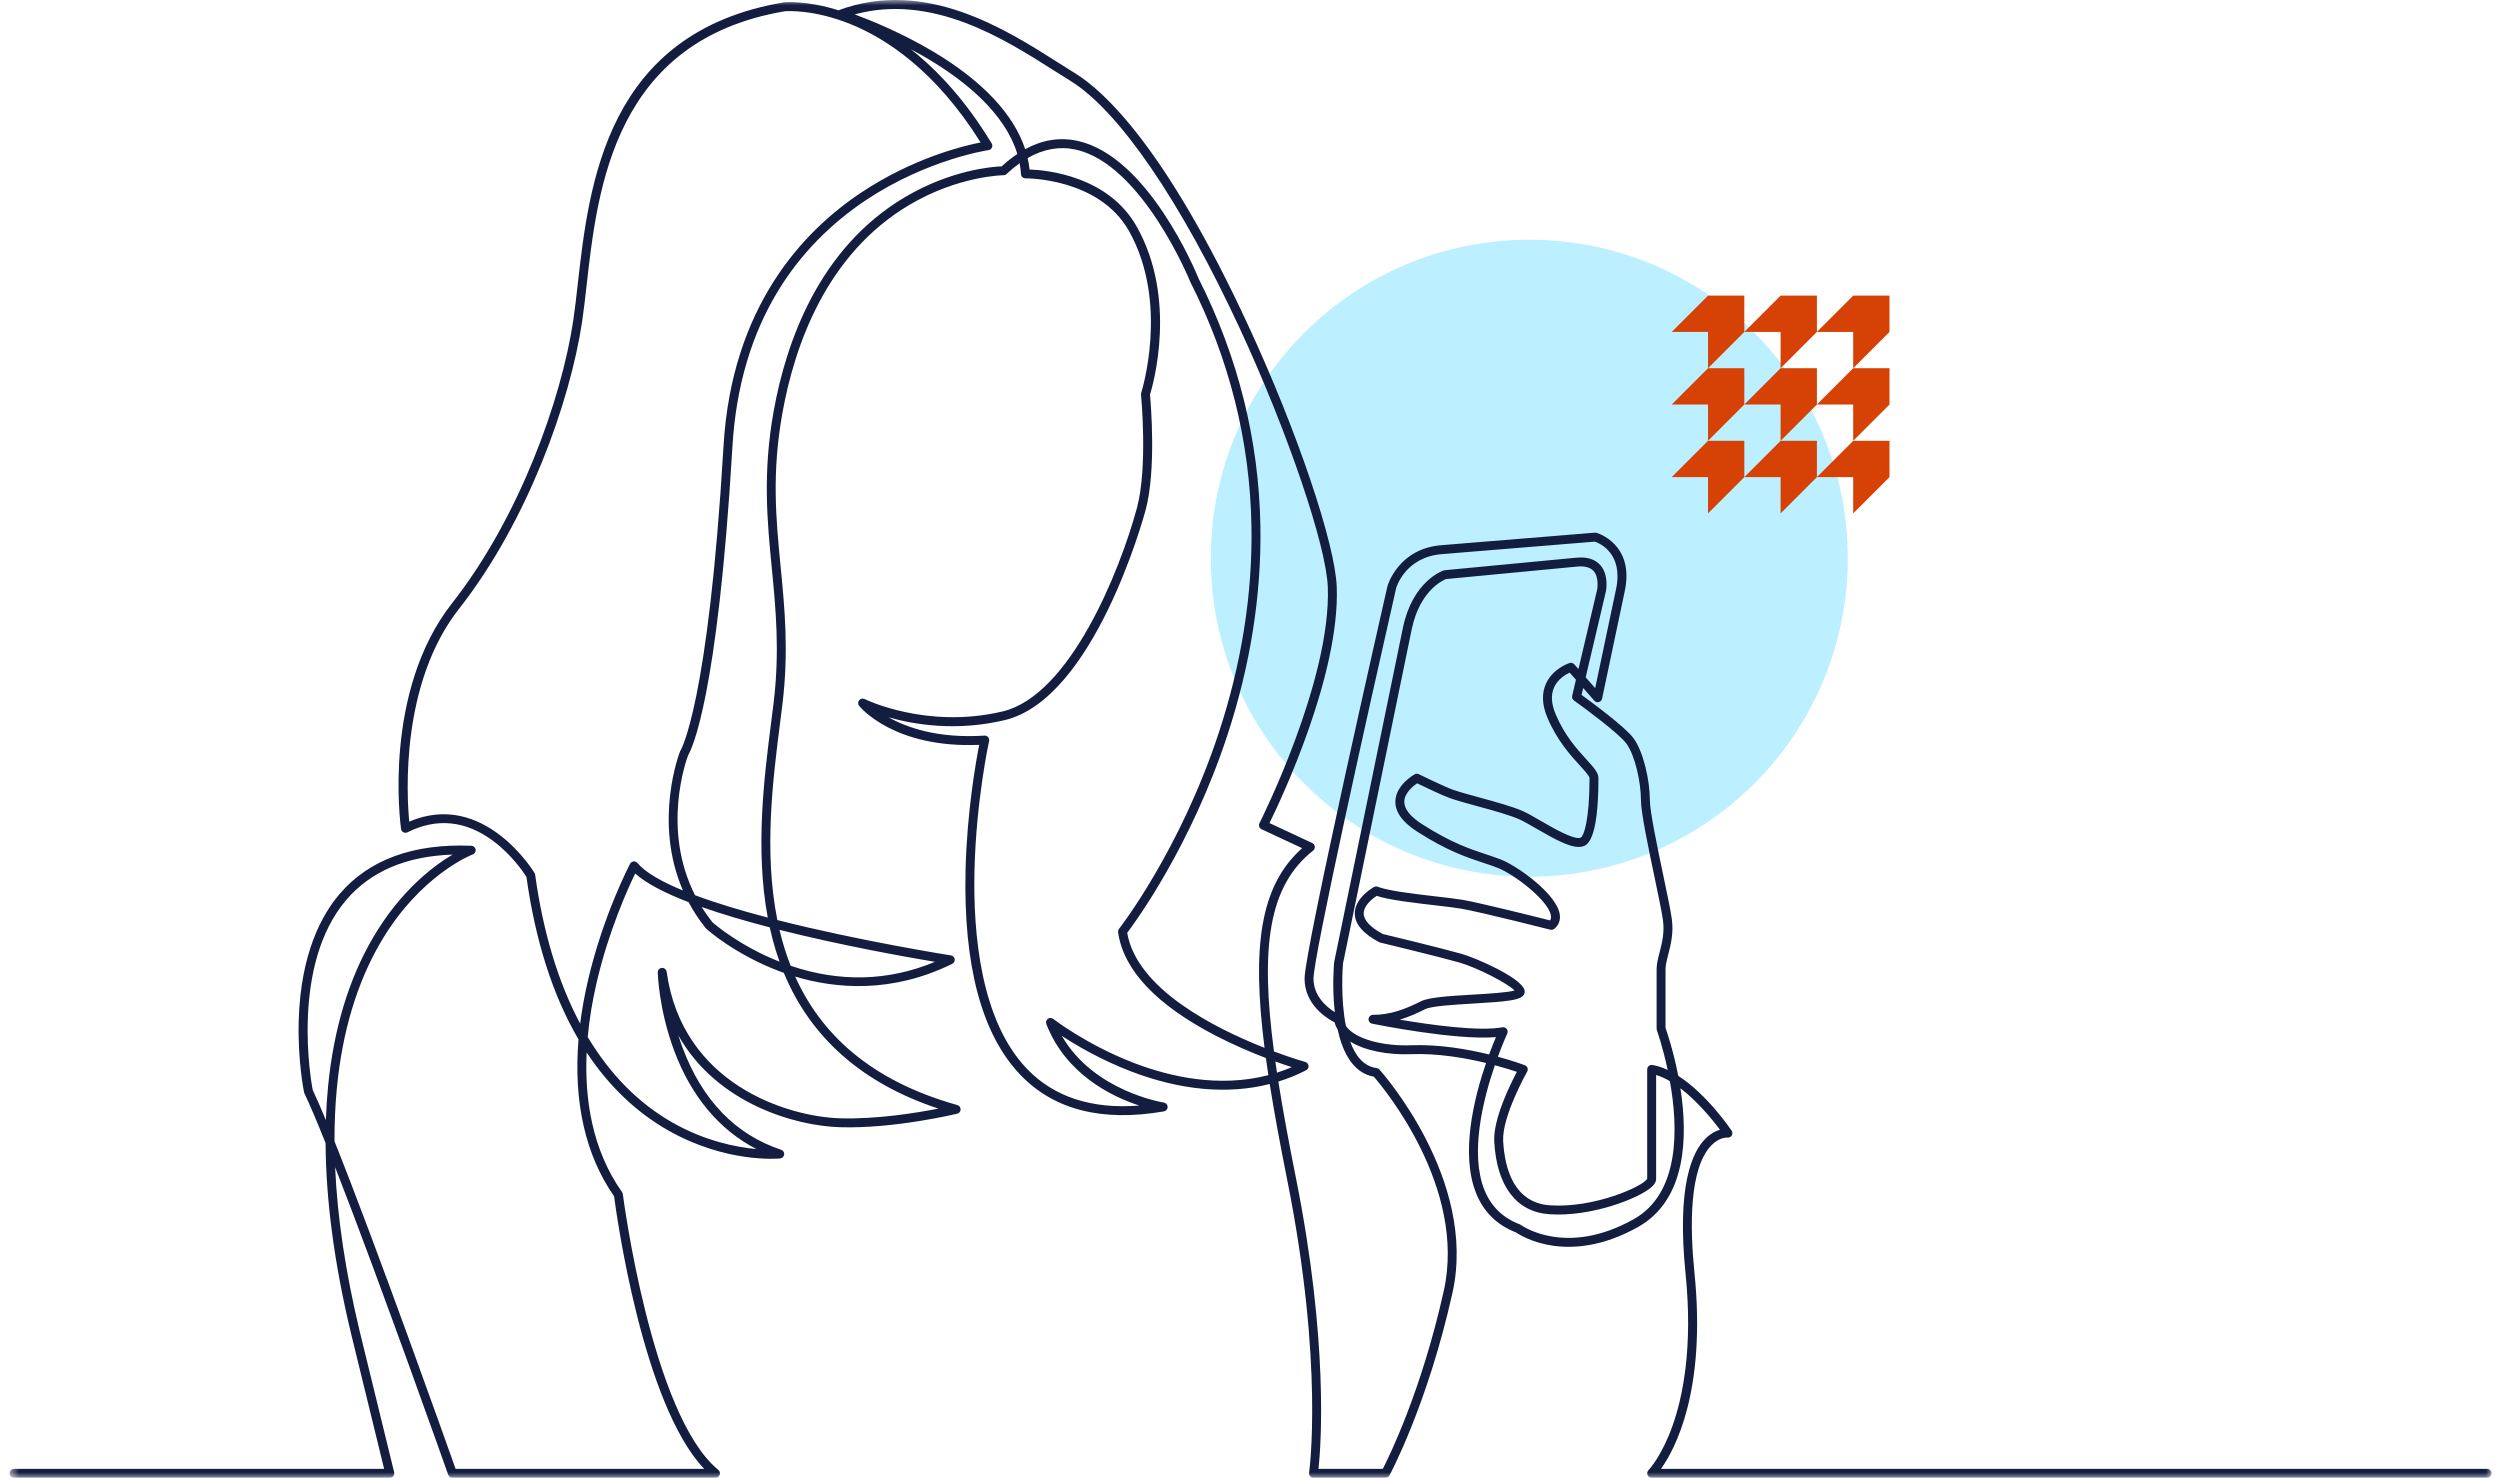 <?xml version="1.0" encoding="UTF-8"?>
<svg width="225px" height="133px" viewBox="0 0 225 133" version="1.1" xmlns="http://www.w3.org/2000/svg" xmlns:xlink="http://www.w3.org/1999/xlink">
    <title>Group 25</title>
    <defs>
        <polygon id="path-1" points="0 0 223.372 0 223.372 133 0 133"></polygon>
    </defs>
    <g id="Page-1" stroke="none" stroke-width="1" fill="none" fill-rule="evenodd">
        <g id="Artboard" transform="translate(-47, -11837)">
            <g id="Group-25" transform="translate(47.865, 11837)">
                <circle id="Oval" fill="#BCEFFF" cx="136.771" cy="50.239" r="28.663"></circle>
                <g id="Group-3" transform="translate(111.686, 66.5) scale(-1, 1) translate(-111.686, -66.5) ">
                    <mask id="mask-2" fill="white">
                        <use xlink:href="#path-1"></use>
                    </mask>
                    <g id="Clip-2"></g>
                    <path d="M134.083,14.971 C134.902,15.002 138.637,15.28 142.808,17.753 C150.518,22.323 153.479,30.74 154.606,36.996 C155.608,42.562 155.185,46.916 154.776,51.126 C154.419,54.794 154.051,58.587 154.609,63.227 C154.678,63.803 154.756,64.408 154.836,65.038 C155.457,69.914 156.286,76.418 155.139,82.582 C157.485,81.967 159.753,81.291 161.684,80.57 C164.697,74.626 162.489,68.458 162.303,67.964 C161.993,67.449 159.651,62.859 158.318,40.191 C158,34.794 156.591,30.035 154.128,26.046 C152.16,22.859 149.517,20.149 146.273,17.993 C140.742,14.317 135.327,13.52 135.273,13.512 C135.14,13.493 135.024,13.409 134.966,13.287 C134.908,13.165 134.916,13.022 134.985,12.906 C136.594,10.245 138.994,7 142.252,4.439 C141.729,4.716 141.197,5.013 140.665,5.33 C137.519,7.203 133.806,10.113 132.677,13.856 C133.149,14.171 133.618,14.543 134.083,14.971 L134.083,14.971 Z M154.96,83.462 C154.882,83.819 154.797,84.174 154.705,84.527 C154.522,85.223 154.314,85.899 154.079,86.553 C157.576,85.176 159.866,83.225 160.118,83.005 C160.478,82.552 160.801,82.092 161.089,81.628 C159.218,82.288 157.112,82.903 154.96,83.462 L154.96,83.462 Z M140.088,86.566 C144.28,88.306 148.642,88.425 153.08,86.919 C153.494,85.866 153.823,84.785 154.082,83.687 C148.431,85.11 142.64,86.139 140.088,86.566 L140.088,86.566 Z M81.968,50.172 C82.104,50.172 82.244,50.18 82.39,50.194 L94.224,51.321 C94.254,51.324 94.284,51.33 94.313,51.34 C94.425,51.378 97.077,52.306 97.96,56.428 L104.161,86.584 C104.164,86.599 104.166,86.614 104.168,86.629 C104.184,86.81 104.36,88.866 104.104,91.097 C104.81,90.655 106.022,89.665 106.022,88.074 C106.022,86.103 101.157,64.229 98.585,52.938 C98.557,52.84 97.76,50.123 94.437,49.868 L80.704,48.747 C80.296,48.885 78.1,49.791 78.798,53.046 L80.671,61.932 L81.525,60.959 L79.705,53.222 C79.69,53.149 79.418,51.736 80.225,50.845 C80.631,50.398 81.216,50.172 81.968,50.172 L81.968,50.172 Z M167.173,77.527 C167.187,77.527 167.201,77.528 167.215,77.529 C167.348,77.543 167.465,77.622 167.528,77.741 C167.552,77.786 169.964,82.365 171.334,88.301 C171.636,89.61 171.865,90.886 172.022,92.128 C173.982,88.448 175.351,83.947 176.074,78.719 C176.082,78.667 176.1,78.616 176.127,78.57 C176.173,78.492 180.676,71.062 187.406,73.947 C187.635,71.518 188.203,61.511 182.92,54.788 C176.771,46.961 172.928,36.174 171.848,28.955 C171.7,27.966 171.575,26.854 171.442,25.678 C170.451,16.891 168.952,3.615 153.595,1.012 C153.411,0.997 150.973,0.834 147.654,2.184 C144.557,3.443 140.051,6.309 135.982,12.82 C137.568,13.131 142.056,14.225 146.718,17.323 C151.969,20.813 158.383,27.605 159.12,40.144 C160.493,63.482 162.973,67.522 162.998,67.56 C163.012,67.582 163.027,67.61 163.037,67.635 C163.067,67.708 165.477,73.912 162.771,80.145 C164.681,79.359 166.149,78.527 166.865,77.671 C166.942,77.58 167.055,77.527 167.173,77.527 L167.173,77.527 Z M107.045,76.335 C110.86,79.726 111.571,85.279 110.428,94.306 C114.887,92.549 121.926,89.013 122.788,83.955 C121.996,82.905 117.041,76.107 113.777,66.184 C111.697,59.862 110.697,53.523 110.802,47.342 C110.935,39.617 112.806,32.122 116.364,25.066 C116.621,24.432 120.917,14.071 127.249,12.68 C128.842,12.329 130.424,12.58 131.971,13.427 C133.002,10.279 135.826,7.273 140.267,4.632 C143.042,2.981 145.811,1.853 147.311,1.296 C140.327,-0.613 133.824,3.522 129.444,6.307 C128.909,6.647 128.403,6.968 127.93,7.257 C123.545,9.94 117.965,18.099 112.619,29.641 C108.332,38.898 104.867,49.099 104.732,52.863 C104.431,61.274 110.82,73.957 110.884,74.084 C110.934,74.181 110.942,74.294 110.906,74.396 C110.871,74.5 110.795,74.584 110.696,74.63 L107.045,76.335 Z M89.603,93.341 C89.766,93.725 89.982,94.258 90.219,94.901 C92.157,94.426 94.738,93.973 97.301,94.073 C99.698,94.163 102.27,93.543 103.105,92.336 C103.606,89.843 103.392,87.001 103.369,86.723 L97.174,56.593 C96.439,53.165 94.413,52.241 94.096,52.116 L82.312,50.994 C81.62,50.925 81.119,51.057 80.821,51.385 C80.291,51.969 80.488,53.041 80.49,53.052 L82.176,60.218 L82.553,59.789 C82.658,59.668 82.825,59.623 82.977,59.671 C83.038,59.69 84.469,60.161 85.09,61.508 C85.498,62.393 85.459,63.426 84.975,64.58 C84.11,66.641 82.864,68.006 82.039,68.908 C81.636,69.349 81.18,69.847 81.18,70.034 C81.18,73.795 81.692,75.324 82.015,75.405 C82.657,75.565 84.418,74.543 85.585,73.867 C86.155,73.537 86.693,73.225 87.098,73.038 C88.032,72.608 89.554,72.193 91.025,71.791 C91.975,71.532 92.873,71.287 93.488,71.069 C94.259,70.795 96.523,69.689 96.546,69.678 C96.663,69.62 96.802,69.623 96.917,69.687 C96.986,69.725 98.608,70.642 98.653,72.101 C98.683,73.074 98.015,74.002 96.669,74.861 C93.968,76.584 92.263,77.149 90.758,77.647 C90.296,77.8 89.861,77.944 89.432,78.112 C87.997,78.674 84.88,81.013 84.655,82.399 C84.627,82.574 84.651,82.715 84.734,82.836 C85.908,82.54 91.113,81.234 92.64,80.979 C93.184,80.888 93.997,80.794 94.939,80.685 C96.892,80.458 99.322,80.176 100.236,79.81 C100.348,79.766 100.474,79.773 100.58,79.832 C100.651,79.871 102.318,80.807 102.308,82.219 C102.301,83.158 101.566,84.023 100.125,84.791 C100.095,84.807 100.063,84.819 100.03,84.827 C99.978,84.839 94.772,86.092 92.878,86.631 C91.399,87.052 88.579,88.462 87.931,89.145 C88.557,89.332 90.339,89.437 91.683,89.516 C93.706,89.636 95.618,89.749 96.338,90.11 C97.809,90.845 99.108,91.336 100.667,91.336 C100.874,91.336 101.046,91.492 101.067,91.697 C101.088,91.902 100.95,92.09 100.748,92.131 C100.423,92.197 93.254,93.646 89.603,93.341 L89.603,93.341 Z M107.978,96.043 C108.421,96.233 108.865,96.397 109.309,96.539 C109.36,96.201 109.409,95.865 109.456,95.536 C108.879,95.745 108.377,95.914 107.978,96.043 L107.978,96.043 Z M121.702,99.5 C125.988,99.84 129.387,98.727 131.824,96.18 C135.96,91.855 136.668,84.086 136.533,78.329 C136.386,72.049 135.23,66.745 135.219,66.692 C135.191,66.569 135.224,66.44 135.306,66.344 C135.388,66.248 135.508,66.195 135.637,66.205 C139.79,66.474 142.588,65.498 144.269,64.557 C141.926,65.223 138.154,65.84 133.828,64.815 C125.795,62.912 121.319,46.601 121.133,45.908 C120.159,42.29 120.664,36.327 120.738,35.522 C120.454,34.599 118.264,26.901 121.931,20.393 C124.509,15.819 130.065,15.307 131.577,15.254 C131.613,14.91 131.671,14.568 131.749,14.226 C130.318,13.403 128.87,13.147 127.421,13.465 C121.439,14.78 117.146,25.276 117.103,25.382 C117.099,25.393 117.094,25.403 117.089,25.413 C113.581,32.365 111.736,39.747 111.606,47.356 C111.502,53.446 112.489,59.697 114.541,65.932 C118.036,76.557 123.473,83.529 123.527,83.598 C123.595,83.685 123.625,83.795 123.609,83.904 C123.123,87.312 120.159,90.447 114.802,93.222 C113.207,94.047 111.627,94.716 110.308,95.22 C110.239,95.724 110.165,96.238 110.085,96.763 C114.538,97.921 118.969,96.897 122.152,95.678 C126.415,94.045 129.416,91.726 129.446,91.702 C129.589,91.591 129.788,91.589 129.934,91.697 C130.079,91.805 130.133,91.997 130.068,92.166 C128.297,96.69 124.214,98.678 121.702,99.5 L121.702,99.5 Z M183.504,76.913 C185.255,77.948 188.188,80.164 190.663,84.383 C192.84,88.095 194.202,92.596 194.71,97.761 C194.808,98.752 194.873,99.769 194.908,100.81 C195.366,99.706 195.768,98.781 196.096,98.092 C196.245,97.307 198.094,86.891 193.077,80.999 C190.884,78.422 187.668,77.051 183.504,76.913 L183.504,76.913 Z M164.636,87.108 C164.648,87.108 164.658,87.109 164.67,87.11 C164.882,87.127 165.044,87.307 165.039,87.521 C165.035,87.655 164.939,90.864 163.568,94.545 C162.031,98.674 159.49,101.703 156.156,103.416 C157.97,103.25 160.774,102.704 163.711,101.032 C166.768,99.291 169.327,96.697 171.342,93.331 C171.184,91.606 170.893,89.968 170.555,88.499 C169.469,83.784 167.714,79.94 167.068,78.614 C166.07,79.521 164.363,80.388 162.264,81.196 C161.845,81.985 161.337,82.768 160.724,83.534 C160.71,83.551 160.695,83.567 160.679,83.582 C160.576,83.675 158.109,85.881 154.137,87.393 C153.992,87.448 153.843,87.503 153.692,87.557 C151.267,93.417 146.605,97.516 139.785,99.774 C141.756,100.161 145.346,100.745 148.622,100.647 C153.41,100.502 162.836,97.559 164.239,87.455 C164.267,87.255 164.438,87.108 164.636,87.108 L164.636,87.108 Z M75.989,106.08 C76.318,106.767 80.769,108.746 84.724,108.48 C87.961,108.264 88.81,105.22 88.952,102.705 C89.077,100.502 86.814,96.485 86.791,96.445 C86.733,96.343 86.723,96.221 86.763,96.11 C86.802,96 86.888,95.913 86.998,95.871 C87.087,95.837 88.014,95.488 89.428,95.105 C88.968,93.853 88.596,93.049 88.584,93.022 C88.52,92.886 88.538,92.725 88.63,92.606 C88.723,92.487 88.873,92.429 89.022,92.457 C91.129,92.848 95.529,92.231 98.253,91.77 C97.44,91.525 96.689,91.184 95.979,90.829 C95.405,90.541 93.402,90.423 91.635,90.319 C88.606,90.14 87.431,90.027 87.107,89.549 C87.012,89.408 86.988,89.235 87.041,89.074 C87.419,87.94 91.448,86.203 92.659,85.858 C94.467,85.343 99.247,84.189 99.792,84.057 C100.908,83.455 101.5,82.818 101.504,82.213 C101.509,81.478 100.684,80.855 100.339,80.628 C99.238,80.995 97.011,81.253 95.032,81.483 C94.101,81.591 93.297,81.684 92.772,81.772 C91.117,82.048 84.767,83.657 84.703,83.673 C84.578,83.704 84.446,83.675 84.347,83.592 C83.944,83.256 83.776,82.799 83.862,82.27 C84.163,80.415 87.718,77.92 89.139,77.363 C89.588,77.188 90.033,77.04 90.505,76.884 C91.965,76.4 93.62,75.852 96.237,74.183 C97.328,73.488 97.87,72.795 97.85,72.126 C97.826,71.355 97.048,70.738 96.696,70.498 C96.112,70.782 94.438,71.585 93.756,71.826 C93.113,72.054 92.202,72.303 91.237,72.567 C89.864,72.942 88.308,73.366 87.434,73.768 C87.063,73.939 86.541,74.242 85.988,74.562 C84.107,75.652 82.707,76.408 81.82,76.185 C81.463,76.096 80.377,75.824 80.377,70.034 C80.377,69.536 80.802,69.07 81.445,68.366 C82.28,67.453 83.423,66.202 84.234,64.269 C84.626,63.335 84.669,62.521 84.363,61.851 C84.025,61.113 83.332,60.705 82.968,60.534 L82.402,61.178 L82.741,62.62 C82.779,62.779 82.716,62.944 82.584,63.039 C81.5,63.813 78.544,66.014 77.881,66.898 C77.086,67.958 76.552,70.397 76.552,72.011 C76.552,73.104 75.902,76.209 75.329,78.948 C74.995,80.54 74.68,82.043 74.576,82.777 C74.412,83.925 74.658,84.876 74.875,85.715 C75.013,86.248 75.143,86.752 75.143,87.229 L75.143,92.583 C75.143,92.629 75.135,92.676 75.119,92.72 C75.103,92.763 74.586,94.223 74.146,96.294 C74.598,96.082 75.059,95.927 75.521,95.85 C75.637,95.83 75.756,95.863 75.847,95.94 C75.937,96.016 75.989,96.128 75.989,96.246 L75.989,106.08 Z M73.948,97.303 C73.194,101.498 73.024,107.398 77.223,109.74 C83.267,113.112 87.21,110.354 87.375,110.235 C87.403,110.214 87.436,110.197 87.469,110.184 C88.969,109.619 90.032,108.589 90.628,107.123 C91.978,103.806 90.751,98.933 89.7,95.871 C88.825,96.105 88.134,96.327 87.719,96.468 C88.319,97.6 89.869,100.737 89.755,102.75 C89.528,106.764 87.761,109.083 84.778,109.282 C80.977,109.538 76.651,107.823 75.564,106.806 C75.309,106.568 75.185,106.34 75.185,106.109 L75.185,96.752 C74.771,96.875 74.356,97.065 73.948,97.303 L73.948,97.303 Z M222.97,133 L189.154,133 C189.031,133 188.914,132.943 188.838,132.846 C188.762,132.749 188.734,132.623 188.763,132.503 L191.863,119.822 C193.135,114.528 193.875,109.585 194.076,105.046 C190,115.485 183.974,132.514 183.897,132.732 C183.84,132.893 183.688,133 183.518,133 L159.846,133 C159.676,133 159.525,132.893 159.468,132.733 C159.41,132.573 159.46,132.395 159.592,132.287 C165.598,127.372 168.158,107.666 168.183,107.468 C168.192,107.402 168.216,107.34 168.254,107.286 C170.95,103.475 171.631,98.916 171.438,94.723 C169.439,97.751 166.962,100.115 164.068,101.754 C158.879,104.692 154.216,104.28 154.021,104.262 C153.832,104.243 153.682,104.095 153.66,103.907 C153.639,103.718 153.753,103.54 153.932,103.48 C158.055,102.106 161.041,99.013 162.807,94.287 C162.945,93.917 163.07,93.551 163.183,93.191 C159.711,99.346 152.64,101.33 148.646,101.45 C143.726,101.598 138.145,100.246 138.089,100.233 C137.911,100.19 137.786,100.032 137.782,99.849 C137.779,99.666 137.9,99.505 138.076,99.455 C146.043,97.225 150.399,92.929 152.67,87.892 C149.033,88.984 143.992,89.433 138.533,86.744 C138.376,86.666 138.287,86.496 138.313,86.322 C138.34,86.149 138.476,86.013 138.649,85.986 C138.789,85.964 146.767,84.709 154.275,82.805 C155.508,76.67 154.674,70.127 154.039,65.14 C153.958,64.507 153.881,63.9 153.811,63.323 C153.243,58.596 153.615,54.759 153.976,51.048 C154.398,46.701 154.797,42.595 153.814,37.139 C152.718,31.048 149.847,22.86 142.398,18.444 C137.959,15.812 133.959,15.771 133.919,15.77 C133.817,15.77 133.719,15.731 133.645,15.661 C133.256,15.295 132.864,14.972 132.472,14.692 C132.411,15.014 132.369,15.341 132.349,15.675 C132.336,15.889 132.147,16.057 131.941,16.052 C131.879,16.051 125.329,16 122.631,20.788 C118.978,27.27 121.502,35.275 121.528,35.355 C121.545,35.408 121.551,35.463 121.546,35.518 C121.539,35.583 120.923,42.037 121.909,45.699 C123.446,51.413 127.955,62.598 134.013,64.033 C140.837,65.65 146.367,62.943 146.422,62.916 C146.591,62.831 146.796,62.876 146.914,63.023 C147.033,63.171 147.033,63.381 146.914,63.528 C146.785,63.687 143.733,67.36 136.109,67.035 C136.402,68.53 137.214,73.091 137.337,78.311 C137.538,86.904 135.879,93.104 132.404,96.735 C129.388,99.888 125.04,100.994 119.479,100.024 C119.285,99.99 119.144,99.82 119.147,99.623 C119.149,99.426 119.294,99.26 119.489,99.23 C119.557,99.22 125.799,98.23 128.669,93.23 C127.375,94.08 125.176,95.38 122.44,96.428 C117.97,98.14 113.723,98.517 109.962,97.56 C109.55,100.173 109.018,103.04 108.388,106.188 C105.062,122.818 106.405,132.445 106.419,132.54 C106.436,132.655 106.402,132.773 106.326,132.861 C106.249,132.949 106.138,133 106.022,133 L99.54,133 C99.393,133 99.258,132.92 99.187,132.791 C99.153,132.728 95.753,126.425 93.512,116.342 C91.238,106.111 100,96.355 100.089,96.257 C100.152,96.188 100.239,96.142 100.332,96.13 C101.519,95.972 102.261,95.003 102.72,93.742 C101.37,94.578 99.28,94.955 97.27,94.876 C94.853,94.783 92.374,95.213 90.492,95.669 C91.58,98.84 92.822,103.866 91.373,107.426 C90.695,109.092 89.493,110.266 87.801,110.918 C87.286,111.271 83.061,113.917 76.831,110.442 C72.434,107.989 72.324,102.28 73,97.942 C71.431,99.138 70.075,100.826 69.439,101.676 C69.804,101.782 70.258,102.001 70.712,102.444 C71.983,103.683 73.331,106.802 72.537,114.62 C71.857,121.317 72.803,125.775 73.715,128.335 C74.701,131.1 75.861,132.304 75.873,132.316 C75.986,132.431 76.02,132.604 75.957,132.753 C75.894,132.903 75.749,133 75.587,133 L0.402,133 C0.18,133 0,132.82 0,132.598 C0,132.376 0.18,132.196 0.402,132.196 L74.747,132.196 C73.493,130.442 70.657,125.181 71.737,114.539 C72.155,110.428 72.223,105.098 70.181,103.049 C69.461,102.327 68.794,102.383 68.766,102.385 C68.611,102.402 68.459,102.326 68.379,102.192 C68.299,102.058 68.301,101.891 68.388,101.762 C68.501,101.593 70.615,98.485 73.195,96.824 C73.627,94.596 74.201,92.905 74.339,92.513 L74.339,87.229 C74.339,86.854 74.227,86.42 74.097,85.916 C73.872,85.049 73.593,83.97 73.78,82.663 C73.888,81.904 74.191,80.458 74.542,78.783 C75.079,76.216 75.749,73.021 75.749,72.011 C75.749,70.275 76.318,67.642 77.238,66.416 C78.002,65.397 81.043,63.161 81.897,62.543 L81.751,61.92 L80.745,63.065 C80.645,63.18 80.489,63.228 80.341,63.189 C80.194,63.15 80.082,63.032 80.05,62.883 L78.012,53.213 C77.097,48.947 80.519,47.961 80.554,47.952 C80.599,47.94 80.645,47.935 80.692,47.939 L94.5,49.066 C98.399,49.366 99.355,52.709 99.364,52.743 C99.673,54.096 106.826,85.522 106.826,88.074 C106.826,90.448 104.782,91.678 104.123,92.013 C104.065,92.245 103.972,92.463 103.847,92.667 C103.397,94.71 102.466,96.564 100.591,96.903 C99.674,97.961 92.237,106.902 94.296,116.167 C96.286,125.12 99.186,131.035 99.783,132.196 L105.57,132.196 C105.347,130.081 104.653,120.769 107.6,106.031 C108.236,102.85 108.773,99.963 109.185,97.341 C108.323,97.075 107.487,96.735 106.684,96.322 C106.536,96.247 106.451,96.089 106.467,95.924 C106.484,95.759 106.6,95.622 106.759,95.577 C106.8,95.566 107.933,95.245 109.579,94.631 C110.813,85.281 110.094,79.738 106.055,76.554 C105.945,76.468 105.888,76.33 105.904,76.192 C105.92,76.053 106.007,75.933 106.133,75.874 L109.983,74.076 C108.899,71.868 103.646,60.732 103.929,52.834 C104.07,48.915 107.492,38.799 111.89,29.303 C119.298,13.309 124.856,8.196 127.511,6.572 C127.978,6.286 128.481,5.966 129.013,5.628 C133.76,2.61 140.935,-1.95 148.712,0.901 C148.732,0.908 148.752,0.917 148.77,0.928 C151.644,0.022 153.593,0.204 153.687,0.213 C153.696,0.214 153.705,0.215 153.713,0.217 C169.683,2.913 171.222,16.558 172.241,25.588 C172.373,26.757 172.497,27.861 172.643,28.836 C173.707,35.95 177.493,46.58 183.552,54.291 C189.785,62.225 188.213,74.101 188.143,74.603 C188.125,74.731 188.046,74.843 187.932,74.903 C187.817,74.963 187.681,74.965 187.565,74.907 C184.915,73.582 182.313,73.849 179.832,75.7 C178.142,76.962 177.075,78.572 176.859,78.914 C176.047,84.713 174.471,89.631 172.17,93.547 C172.634,99.15 171.554,103.965 168.968,107.668 C168.754,109.304 166.406,126.366 160.864,132.196 L183.234,132.196 C184.08,129.809 190.342,112.192 194.132,102.717 C194.138,101.048 194.065,99.438 193.915,97.892 C193.425,92.848 192.108,88.458 190.002,84.846 C186.424,78.709 181.735,76.914 181.688,76.897 C181.508,76.83 181.4,76.646 181.43,76.457 C181.46,76.268 181.619,76.126 181.81,76.119 C187.048,75.904 191.046,77.37 193.691,80.48 C195.267,82.331 197.181,85.805 197.352,91.839 C197.454,95.423 196.898,98.184 196.874,98.3 C196.868,98.332 196.858,98.363 196.843,98.392 C196.356,99.411 195.698,100.969 194.935,102.873 C194.904,108.056 194.138,113.798 192.644,120.012 L189.666,132.196 L222.97,132.196 C223.192,132.196 223.372,132.376 223.372,132.598 C223.372,132.82 223.192,133 222.97,133 L222.97,133 Z" id="Fill-1" fill="#131D40" mask="url(#mask-2)"></path>
                </g>
                <g id="Group-19" transform="translate(149.59, 26.606)" fill="#D64105">
                    <path d="M3.267,0 C3.267,0 1.089,2.178 0,3.267 L3.267,3.267 L3.267,6.533 L6.533,3.267 L6.533,0 L3.267,0 Z" id="Fill-1"></path>
                    <path d="M9.8,0 C9.8,0 7.622,2.178 6.533,3.267 L9.8,3.267 L9.8,6.533 L13.067,3.267 L13.067,0 L9.8,0 Z" id="Fill-3"></path>
                    <path d="M16.333,0 C16.333,0 14.156,2.178 13.067,3.267 L16.333,3.267 L16.333,6.533 L19.6,3.267 L19.6,0 L16.333,0 Z" id="Fill-5"></path>
                    <path d="M3.267,6.533 C3.267,6.533 1.089,8.711 0,9.8 L3.267,9.8 L3.267,13.067 L6.533,9.8 L6.533,6.533 L3.267,6.533 Z" id="Fill-7"></path>
                    <path d="M9.8,6.533 C9.8,6.533 7.622,8.711 6.533,9.8 L9.8,9.8 L9.8,13.067 L13.067,9.8 L13.067,6.533 L9.8,6.533 Z" id="Fill-9"></path>
                    <path d="M16.333,6.533 C16.333,6.533 14.156,8.711 13.067,9.8 L16.333,9.8 L16.333,13.067 L19.6,9.8 L19.6,6.533 L16.333,6.533 Z" id="Fill-11"></path>
                    <path d="M3.267,13.067 C3.267,13.067 1.089,15.245 0,16.333 L3.267,16.333 L3.267,19.6 L6.533,16.333 L6.533,13.067 L3.267,13.067 Z" id="Fill-13"></path>
                    <path d="M9.8,13.067 C9.8,13.067 7.622,15.245 6.533,16.333 L9.8,16.333 L9.8,19.6 L13.067,16.333 L13.067,13.067 L9.8,13.067 Z" id="Fill-15"></path>
                    <path d="M16.333,13.067 C16.333,13.067 14.156,15.245 13.067,16.333 L16.333,16.333 L16.333,19.6 L19.6,16.333 L19.6,13.067 L16.333,13.067 Z" id="Fill-17"></path>
                </g>
            </g>
        </g>
    </g>
</svg>